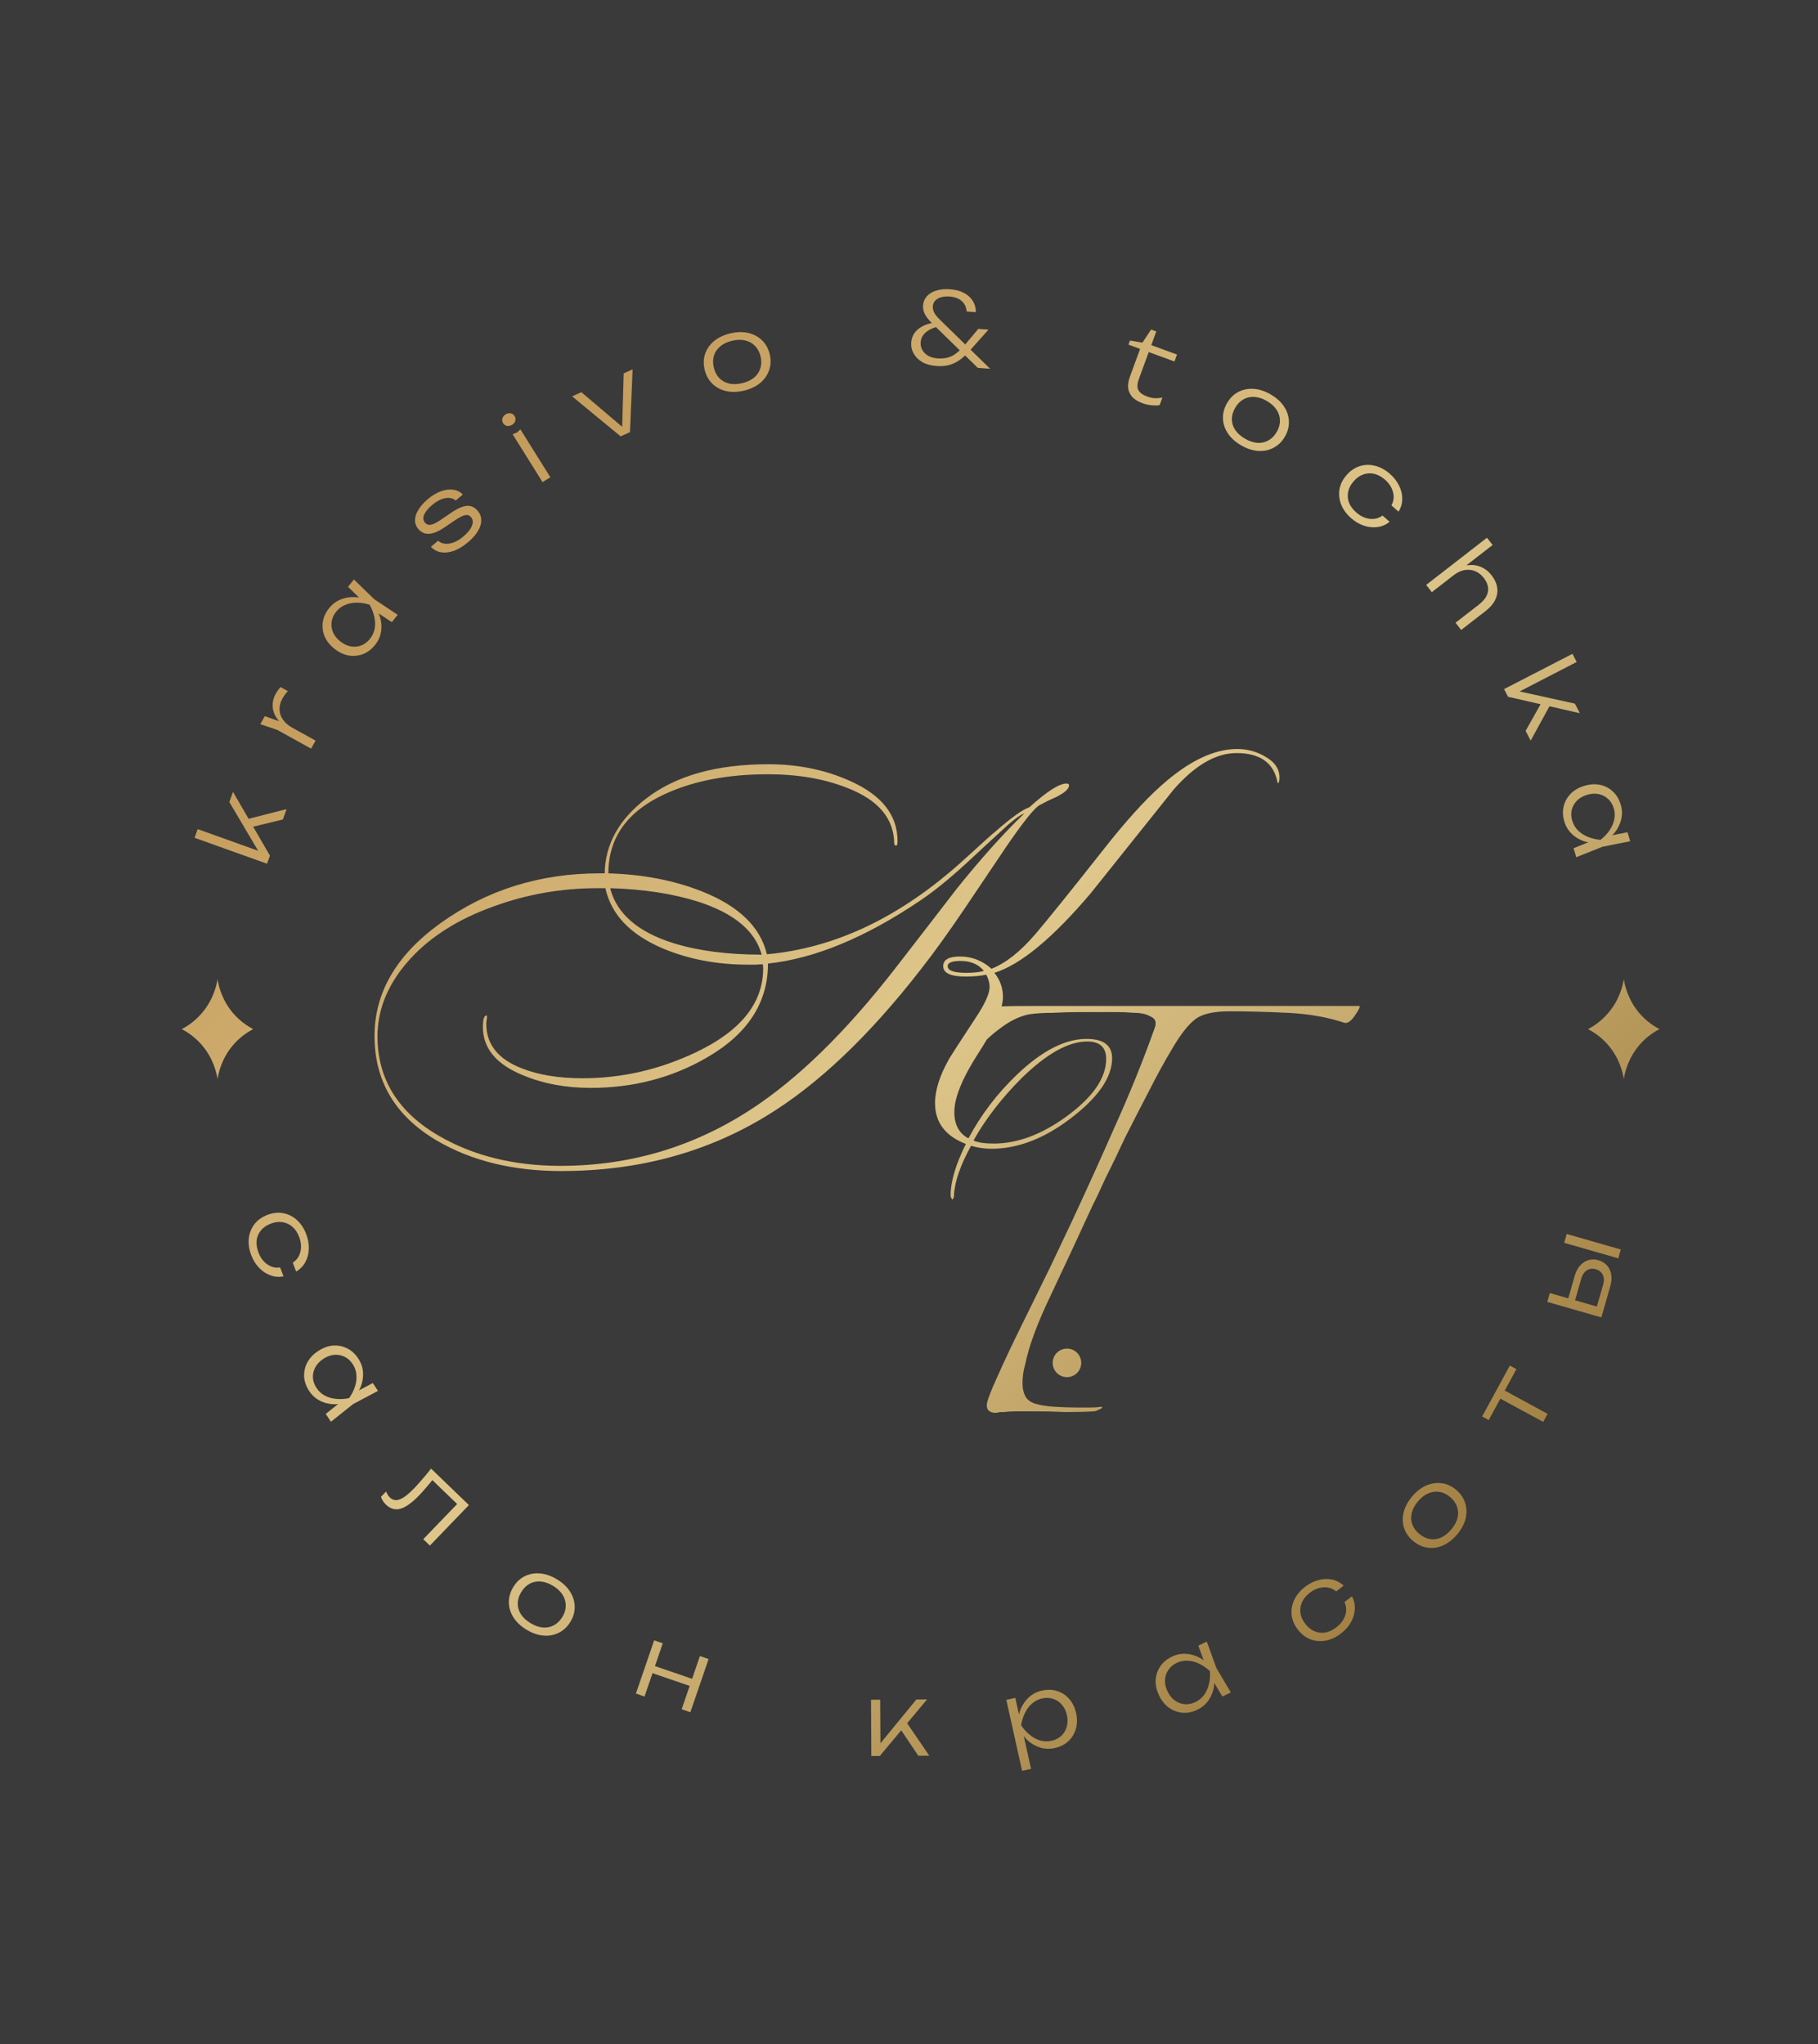 <?xml version="1.0" encoding="UTF-8"?> <svg xmlns="http://www.w3.org/2000/svg" xmlns:xlink="http://www.w3.org/1999/xlink" xmlns:xodm="http://www.corel.com/coreldraw/odm/2003" xml:space="preserve" width="76.553mm" height="86.078mm" version="1.1" style="shape-rendering:geometricPrecision; text-rendering:geometricPrecision; image-rendering:optimizeQuality; fill-rule:evenodd; clip-rule:evenodd" viewBox="0 0 7655.28 8607.78"> <defs> <style type="text/css"> .fil0 {fill:#3A3A3A;fill-rule:nonzero} .fil1 {fill:url(#id0)} </style> <linearGradient id="id0" gradientUnits="userSpaceOnUse" x1="1757.76" y1="2114.9" x2="6120.76" y2="6477.9"> <stop offset="0" style="stop-opacity:1; stop-color:#C39A5A"></stop> <stop offset="0.502" style="stop-opacity:1; stop-color:#DFC78B"></stop> <stop offset="1" style="stop-opacity:1; stop-color:#A38144"></stop> </linearGradient> </defs> <g id="Слой_x0020_1">  <polygon class="fil0" points="-0,8607.78 7655.28,8607.78 7655.28,0 -0,0 "></polygon> <path class="fil1" d="M3943.07 1223.47c-16.69,4.9 -29.95,12.77 -39.8,23.57l0 0c-9.8,10.79 -15.31,23.88 -16.47,39.26l0 0c-0.88,11.75 1.48,23.6 7.02,35.56l0 0c5.75,11.5 15.73,24.27 29.74,38.31l0 0c-12.1,2.75 -23.39,6.18 -33.06,10.83l0 0c-16.61,7.76 -29.45,17.61 -38.52,29.57l0 0c-8.78,11.99 -13.79,25.96 -14.99,41.91l0 0c-1.24,16.22 2.08,31.53 10.02,45.89l0 0c7.9,14.43 19.96,26.42 36.09,36.13l0 0c16.15,9.34 36.16,14.92 59.93,16.75l0 0c19.55,1.48 37.29,0.14 53.06,-4.02l0 0c15.8,-4.41 30.55,-11.29 44.2,-20.67l0 0c8.01,-5.68 15.81,-12.38 23.5,-19.65l0 0 53.37 52.07 52.04 3.95 -82.2 -80.36 75.28 -84.35 -42.82 -3.25 -55 65.58 -108.23 -105.79c-11.26,-11.01 -18.95,-20.89 -23.08,-29.6l0 0c-4.09,-9.07 -5.85,-17.22 -5.29,-24.49l0 0c0.74,-10.33 4.2,-18.66 10.3,-24.94l0 0c6.42,-6.56 14.79,-11.29 25.12,-14.14l0 0c10.66,-2.86 22.4,-3.78 35.24,-2.83l0 0c22.69,1.73 40.04,8.4 52.11,20.01l0 0c12.1,11.32 18.59,25.57 19.58,42.82l0 0 38.98 2.97c0.18,-17.15 -4.02,-32.63 -12.49,-46.53l0 0c-8.25,-13.83 -20.46,-25.16 -36.65,-34.01l0 0c-16.26,-8.82 -35.95,-14.11 -59.2,-15.88l0 0c-5.18,-0.38 -10.23,-0.6 -15.17,-0.6l0 0c-15.48,0 -29.7,1.98 -42.61,5.93zm4.9 285.68c-16.19,-1.23 -29.84,-5.08 -40.89,-11.57l0 0c-10.72,-6.74 -18.69,-14.92 -23.88,-24.59l0 0c-5.15,-9.95 -7.3,-20.39 -6.49,-31.33l0 0c1.34,-17.6 9.35,-32.35 24.02,-44.13l0 0c10.69,-8.61 24.31,-15.2 40.61,-19.93l0 0 100.01 97.51c-10.33,9.73 -21.24,18.27 -33.12,24.27l0 0c-13.97,6.81 -30.1,10.23 -48.41,10.23l0 0c-3.84,0 -7.79,-0.14 -11.85,-0.46zm862.51 -66.32l-52.32 -8.86 -6.38 17.36 49 17.92 -43.43 118.57c-5.57,15.31 -7.97,29.95 -7.13,44.03l0 0c1.2,13.86 6.53,26.6 16.05,38.1l0 0c9.88,11.43 24.81,20.77 44.84,28.08l0 0c13.16,4.83 26.46,7.76 39.83,8.75l0 0c13.62,1.13 24.34,0.88 32.07,-0.78l0 0 11.75 -32c-10.73,2.33 -21.24,3.25 -31.51,2.79l0 0c-10.02,-0.39 -21.06,-2.75 -33.23,-7.2l0 0c-18.41,-6.77 -30.65,-15.73 -36.72,-26.95l0 0c-5.72,-11.32 -4.91,-26.99 2.43,-47.02l0 0 41.38 -113 108.31 39.62 10.68 -29.25 -108.26 -39.61 21.09 -57.75 -21.73 -7.94 -36.72 55.14zm-1734.68 -39.05c-27.06,6.31 -49.78,16.93 -68.19,31.89l0 0c-18.14,14.88 -30.84,32.7 -38.07,53.41l0 0c-7.27,20.74 -8.08,43.07 -2.47,67.17l0 0c5.54,23.74 16.2,43.46 31.93,59.05l0 0c15.8,15.63 35.07,26.07 57.93,31.43l0 0c23.14,5.26 48.18,4.73 75.28,-1.58l0 0c27.3,-6.39 50.02,-17.04 68.15,-31.97l0 0c18.14,-14.88 30.77,-32.8 38,-53.79l0 0c7.44,-21.07 8.43,-43.47 2.82,-67.24l0 0c-5.61,-24.03 -16.4,-43.68 -32.35,-58.99l0 0c-15.66,-15.31 -34.92,-25.68 -57.82,-30.97l0 0c-10.37,-2.44 -21.2,-3.64 -32.53,-3.64l0 0c-13.54,0 -27.79,1.73 -42.68,5.23zm-5.93 211.38c-16.47,-3.92 -30.23,-11.64 -41.31,-23.18l0 0c-11,-11.53 -18.7,-26.46 -22.96,-44.77l0 0c-4.24,-18.02 -3.92,-34.67 0.84,-49.91l0 0c4.84,-15.24 13.73,-28.26 26.78,-39.09l0 0c13.26,-10.87 29.88,-18.66 49.88,-23.28l0 0c20.18,-4.73 38.52,-5.15 55,-1.2l0 0c16.47,3.91 30.23,11.67 41.27,23.17l0 0c11.33,11.47 19.12,26.25 23.36,44.28l0 0c4.23,18.27 3.88,35.1 -1.24,50.37l0 0c-4.76,15.24 -13.68,28.3 -26.7,39.09l0 0c-13.13,10.59 -29.78,18.21 -49.96,22.93l0 0c-11.25,2.65 -22.01,3.95 -32.2,3.95l0 0c-7.91,0 -15.49,-0.77 -22.76,-2.36zm-443.69 -42.76l-6.28 225 -171.73 -145.8 -39.19 17.46 204.36 168.39 39.23 -17.47 11.29 -264.37 -37.68 16.79zm2588.58 77.86c-19.51,10.13 -35.45,25.82 -47.84,47.2l0 0c-12.24,21.06 -18.02,42.72 -17.25,64.88l0 0c0.74,22.22 7.62,43.07 20.61,62.58l0 0c13.23,19.69 31.85,36.51 55.88,50.45l0 0c24.23,14.07 48.08,21.91 71.5,23.49l0 0c23.39,1.59 44.91,-2.75 64.53,-13.08l0 0c19.89,-10.2 35.98,-25.86 48.19,-46.96l0 0c12.41,-21.38 18.06,-43.07 16.89,-65.16l0 0c-0.84,-21.9 -7.79,-42.65 -20.77,-62.19l0 0c-12.99,-19.55 -31.65,-36.37 -55.88,-50.45l0 0c-24.06,-13.93 -47.88,-21.8 -71.55,-23.49l0 0c-3.17,-0.25 -6.31,-0.36 -9.42,-0.36l0 0c-19.75,0 -38.06,4.38 -54.89,13.09zm79.69 214.67c-16.72,-1.31 -34.07,-7.13 -52.03,-17.57l0 0c-17.71,-10.3 -31.43,-22.47 -41.1,-36.51l0 0c-9.28,-14.15 -14,-29.21 -14.18,-45.2l0 0c-0.07,-15.98 4.55,-32.1 14,-48.36l0 0c9.28,-15.98 20.92,-27.91 34.86,-35.7l0 0c13.93,-7.83 29.35,-11.19 46.25,-10.13l0 0c17.14,1.2 34.61,6.95 52.28,17.22l0 0c17.96,10.44 31.57,22.72 40.89,36.86l0 0c9.27,14.19 14,29.21 14.14,45.19l0 0c0.39,16.13 -4.05,32.21 -13.4,48.19l0 0c-9.42,16.27 -21.24,28.23 -35.39,35.88l0 0c-12.27,6.88 -25.75,10.34 -40.35,10.34l0 0c-1.94,0 -3.96,-0.07 -5.97,-0.21zm-3165.72 -119.77c-6.67,4.16 -11.04,9.88 -13.12,17.14l0 0c-1.98,6.85 -0.99,13.51 3.03,19.94l0 0c3.85,6.17 9.39,9.98 16.58,11.46l0 0c7.31,1.06 14.25,-0.49 20.92,-4.66l0 0c7.16,-4.44 11.71,-10.12 13.73,-16.96l0 0c1.83,-7.13 0.81,-13.76 -3.07,-19.94l0 0c-3.99,-6.42 -9.53,-10.26 -16.55,-11.46l0 0c-1.8,-0.39 -3.56,-0.57 -5.36,-0.57l0 0c-5.4,0 -10.8,1.7 -16.16,5.05zm48.09 76.16l-18.24 7.38 126.01 201.64 32.81 -20.49 -125.98 -201.65 -14.6 13.12zm3548.8 141.68c-20.64,6.53 -39.02,18.98 -55.14,37.29l0 0c-16.09,18.34 -26.14,38.27 -30.13,59.83l0 0c-3.56,21.48 -1.27,42.9 6.85,64.24l0 0c8.32,21.13 22.47,40.39 42.22,57.78l0 0c17.11,15 35.39,25.65 54.9,31.97l0 0c19.47,6.28 38.45,8 56.97,5.22l0 0c18.7,-2.61 35.45,-9.95 50.13,-22.02l0 0 -29.99 -26.38c-15.55,11.74 -33.44,16.36 -53.65,13.9l0 0c-20.08,-2.26 -39.02,-11.29 -56.98,-27.03l0 0c-14.32,-12.56 -24.45,-26.31 -30.41,-41.24l0 0c-5.54,-14.95 -6.7,-30.19 -3.53,-45.72l0 0c3.14,-15.48 10.94,-30.34 23.36,-44.45l0 0c12.38,-14.11 26,-23.67 40.78,-28.57l0 0c14.96,-5.15 30.23,-5.93 45.76,-2.4l0 0c15.73,3.77 30.79,11.92 45.15,24.52l0 0c17.71,15.55 28.96,33.12 33.8,52.67l0 0c5.29,19.54 3,38.06 -6.81,55.59l0 0 30.05 26.39c10.27,-16.37 15.46,-34.01 15.63,-52.88l0 0c0.39,-18.7 -3.91,-37.22 -12.84,-55.53l0 0c-8.75,-18.52 -21.66,-35.27 -38.73,-50.27l0 0c-19.79,-17.39 -40.71,-28.85 -62.76,-34.39l0 0c-10.13,-2.54 -20.15,-3.81 -30.06,-3.81l0 0c-11.68,0 -23.21,1.76 -34.57,5.29zm-3869.37 106.04c-18.31,6.64 -36.48,17.47 -54.51,32.67l0 0c-16.97,14.25 -30.09,28.93 -39.37,44.06l0 0c-9.45,14.93 -14.39,29.53 -14.81,43.82l0 0c-0.43,13.9 4.33,26.77 14.25,38.56l0 0c7.23,8.6 16.05,14.57 26.53,17.85l0 0c10.3,3.07 22.57,2.64 36.86,-1.31l0 0c14.32,-4.34 30.9,-12.95 49.74,-25.86l0 0 38.1 -25.96c20.29,-13.76 35.53,-21.59 45.62,-23.53l0 0c9.95,-2.15 18.17,0.67 24.66,8.39l0 0c8.32,9.88 9.52,22.23 3.67,37.05l0 0c-5.83,14.46 -18.07,29.52 -36.76,45.22l0 0c-12.92,10.83 -25.83,18.77 -38.81,23.81l0 0c-12.98,5.05 -25.22,7.1 -36.69,6.11l0 0c-11.6,-1.2 -21.62,-5.47 -29.91,-12.77l0 0 -30.31 25.47c11.64,12.56 25.83,20.25 42.51,23.07l0 0c16.69,2.86 34.79,0.85 54.26,-6.03l0 0c19.58,-7.27 39.12,-19.12 58.63,-35.56l0 0c19.12,-16.05 33.37,-32.04 42.72,-47.98l0 0c9.56,-16.09 14.15,-31.29 13.83,-45.69l0 0c-0.18,-14.53 -5.08,-27.62 -14.85,-39.19l0 0c-8.11,-9.67 -17.32,-16.05 -27.62,-19.12l0 0c-10.06,-3.28 -22.16,-2.65 -36.3,1.94l0 0c-14.15,4.52 -31.05,13.62 -50.77,27.24l0 0 -43.46 29.38c-17.32,11.68 -30.83,18.03 -40.46,19.23l0 0c-9.67,1.13 -17.36,-1.73 -23.15,-8.57l0 0c-7.93,-9.46 -9.27,-20.64 -3.98,-33.55l0 0c5.5,-13.06 16.86,-26.78 34.04,-41.24l0 0c13.93,-11.72 27.09,-19.83 39.44,-24.35l0 0c12.52,-4.69 23.92,-6.38 34.18,-5.11l0 0c10.06,1.09 18.53,4.62 25.37,10.58l0 0 29.99 -25.22c-11.01,-11.29 -24.56,-18.03 -40.68,-20.21l0 0c-3.95,-0.53 -7.97,-0.82 -12.06,-0.82l0 0c-12.63,0 -25.93,2.54 -39.9,7.62zm4149.19 394.06l23.71 30.62 92.14 -71.51c14.64,-11.29 29.53,-18.42 44.67,-21.31l0 0c15.55,-2.82 30.37,-1.55 44.48,3.85l0 0c14.29,5.61 26.67,15.13 37.18,28.68l0 0c15.49,19.97 21.38,39.47 17.78,58.63l0 0c-3.38,18.94 -16.26,37.15 -38.7,54.5l0 0 -97.72 75.85 23.71 30.55 103.08 -79.94c18.63,-14.43 31.96,-29.95 40.08,-46.49l0 0c8.29,-16.8 11.15,-33.91 8.57,-51.4l0 0c-2.33,-17.75 -10.34,-35.32 -23.88,-52.85l0 0c-12.6,-16.16 -27.69,-27.87 -45.37,-35.14l0 0c-17.29,-7.16 -35.81,-9.49 -55.53,-6.98l0 0c-1.83,0.25 -3.63,0.7 -5.43,1.02l0 0 110.98 -86.08 -23.7 -30.58 -256.05 198.58zm-4539.97 8l46.5 45.3c-4.37,-0.63 -8.75,-1.27 -13.09,-1.59l0 0c-22.51,-1.58 -43.53,1.49 -63.07,9.14l0 0c-19.34,7.44 -35.88,19.72 -49.64,36.72l0 0c-14.64,18.14 -23.57,37.43 -26.74,57.93l0 0c-3.21,20.5 -0.85,40.61 7.02,60.29l0 0c8.08,19.47 21.73,36.97 40.92,52.49l0 0c18.98,15.31 38.98,24.98 59.97,28.9l0 0c20.92,3.56 41.17,1.73 60.72,-5.58l0 0c19.36,-7.44 36.37,-20.21 50.97,-38.34l0 0c13.73,-17.04 22.23,-35.81 25.44,-56.27l0 0c3.35,-20.75 1.8,-41.81 -4.69,-63.26l0 0c-1.38,-4.69 -3.81,-9.2 -5.58,-13.79l0 0 55.67 36.87 24.8 -30.77 -99.2 -66.04 -85.13 -82.76 -24.87 30.76zm10.62 250.86c-15.27,-2.99 -29.91,-10.08 -43.88,-21.37l0 0c-13.97,-11.26 -23.99,-24.06 -30.13,-38.39l0 0c-5.93,-14.49 -7.8,-29.17 -5.57,-43.95l0 0c2.15,-15.21 8.43,-29.25 18.83,-42.16l0 0c10.59,-13.05 23.32,-22.61 38.25,-28.57l0 0c14.88,-6.39 31.11,-9.53 48.64,-9.42l0 0c17.78,-0.11 35.85,2.75 54.23,8.6l0 0c9.56,16.73 16.15,33.8 19.79,51.16l0 0c3.84,17.14 4.34,33.76 1.44,49.81l0 0c-2.93,15.7 -9.66,30.06 -20.21,43.14l0 0c-10.44,12.92 -22.69,22.09 -36.87,27.59l0 0c-9.27,3.35 -18.76,5.01 -28.57,5.01l0 0c-5.22,0 -10.55,-0.49 -15.95,-1.45zm4857.33 179.99l16.62 32.18 137.16 31.46 -63.05 112.15 21.24 41.14 79.24 -144.71 127.81 29.28 -20.85 -40.36 -232.73 -51.33 240.28 -124 -17.75 -34.4 -287.97 148.59zm-5162.34 3.95c-3.77,4.98 -7.05,10.06 -9.88,15.21l0 0c-7.62,13.76 -11.92,27.55 -12.91,41.45l0 0c-1.06,13.55 0.78,26.74 5.5,39.62l0 0c4.63,12.45 11.89,24.16 21.81,35.13l0 0 -60.61 -21.52 -18.77 33.87 70.95 23.92 142.83 79.09 18.77 -33.83 -98.32 -54.47 0.04 0c-17.18,-9.52 -30.27,-20.92 -39.27,-34.25l0 0c-9.2,-13.41 -13.93,-27.77 -14.18,-42.97l0 0c-0.21,-15.21 3.71,-30.16 11.86,-44.91l0 0c3.14,-5.65 6.77,-11.32 10.9,-17.04l0 0c4.3,-5.96 8.43,-10.9 12.52,-14.75l0 0 -30.59 -16.89c-3.28,2.96 -6.8,7.09 -10.65,12.34zm3719.69 401.5c-68.79,60.47 -151.13,151.62 -246.98,273.58l0 0c-135.47,171.91 -230.29,289.66 -284.48,353.24l0 0c-63.57,73.97 -125.02,122.41 -184.43,145.34l0 0c-38.6,-34.4 -82.83,-51.54 -132.89,-51.54l0 0c-46.85,0 -70.31,13.55 -70.31,40.6l0 0c0,29.21 31.25,43.78 93.77,43.78l0 0c34.39,0 63.57,-2.61 87.56,-7.83l0 0c9.34,17.71 14.04,34.89 14.04,51.61l0 0c0,28.12 -19.79,71.86 -59.38,131.27l0 0c-65.68,100.05 -102.13,156.32 -109.43,168.84l0 0c-40.64,70.8 -60.96,133.92 -60.96,189.13l0 0c0,81.28 43.25,138.57 129.75,171.9l0 0c-42.72,86.51 -64.1,158.4 -64.1,215.73l0 0c0,7.3 2.61,13.54 7.84,18.77l0 0c5.18,-7.31 7.3,-13.55 6.24,-18.77l0 0c3.1,-57.33 27.09,-126.61 71.9,-207.89l0 0c28.15,8.32 56.79,12.48 85.97,12.48l0 0c109.39,0 219.32,-41.66 329.81,-125.02l0 0c118.78,-89.61 178.19,-175.05 178.19,-256.33l0 0c0,-54.22 -35.95,-81.28 -107.85,-81.28l0 0c-89.6,0 -186.51,49.5 -290.76,148.49l0 0c-84.38,80.22 -153.14,170.35 -206.3,270.4l0 0c-39.58,-20.81 -59.41,-57.86 -59.41,-110.98l0 0c0,-60.47 33.87,-143.3 101.6,-248.54l0 0c12.98,-19.86 24.34,-38.48 34.89,-56.48l0 0c16.97,-16.26 34.93,-31.5 54.15,-45.47l0 0c41.14,-32 82.27,-52.32 123.44,-60.85l0 0c28.29,-4.24 61.7,-6.39 100.3,-6.39l0 0c38.59,-2.15 79.72,-3.21 123.43,-3.21l0 0 142.74 0c23.14,0 48.89,1.06 77.15,3.21l0 0c28.29,0 51.43,5.33 69.43,16.02l0 0c20.56,8.53 25.71,25.61 15.41,51.22l0 0c-48.82,136.63 -104.14,273.3 -165.84,409.96l0 0c-59.16,134.48 -119.59,267.94 -181.33,400.3l0 0c-23.14,49.11 -53.97,114.2 -92.6,195.33l0 0c-38.52,79.06 -78.39,160.17 -119.56,243.42l0 0c-41.13,83.26 -75.84,156.92 -104.14,220.98l0 0c-28.29,61.91 -42.4,100.33 -42.4,115.29l0 0c0,21.34 12.8,32.03 38.56,32.03l0 0c5.11,0 10.26,-1.09 15.41,-3.24l0 0 19.3 0c15.42,-2.12 33.44,-3.18 54.01,-3.18l0 0 69.39 0c43.75,0 88.76,1.06 135.05,3.18l0 0c48.89,0 88.72,-1.06 119.55,-3.18l0 0c5.15,0 11.61,-2.12 19.3,-6.42l0 0c10.3,-4.23 15.45,-7.44 15.45,-9.6l0 0c0,-2.15 -2.57,-3.17 -7.73,-3.17l0 0c-10.26,2.12 -24.41,3.17 -42.4,3.17l0 0 -50.16 0c-33.45,0 -66.89,-1.05 -100.3,-3.17l0 0c-33.44,-2.15 -60.43,-6.42 -81,-12.81l0 0c-20.56,-6.45 -34.75,-17.11 -42.44,-32.03l0 0c-7.72,-14.96 -11.6,-33.12 -11.6,-54.47l0 0c0,-27.73 3.88,-54.43 11.6,-80.08l0 0c15.42,-76.83 51.44,-173.99 107.99,-291.43l0 0c56.58,-119.55 115.75,-246.59 177.45,-381.07l0 0c10.3,-19.23 26.98,-54.47 50.16,-105.69l0 0c25.72,-51.22 53.98,-109.93 84.84,-176.14l0 0c33.48,-66.18 66.89,-131.27 100.3,-195.37l0 0c33.44,-66.18 65.62,-124.88 96.45,-176.14l0 0c33.44,-57.65 64.27,-98.18 92.57,-121.68l0 0c28.29,-25.64 78.46,-38.41 150.46,-38.41l0 0c74.54,0 155.57,2.11 243.03,6.38l0 0c89.99,4.27 169.68,18.13 239.11,41.63l0 0c12.88,4.27 27.02,-4.27 42.47,-25.61l0 0c15.42,-21.38 23.15,-35.21 23.15,-41.63l0 0 0 -3.21 -1377.14 0c-56.34,0 -99.59,0.56 -130.25,1.62l0 0c3.53,-14.5 5.5,-27.83 5.5,-39.61l0 0c0,-37.54 -11.99,-71.41 -35.94,-101.6l0 0c110.49,-34.4 245.92,-146.44 406.4,-336.1l0 0c115.67,-144.81 231.84,-290.19 348.58,-436.06l0 0c89.57,-102.13 177.65,-153.22 264.16,-153.22l0 0c101.07,0 158.92,42.23 173.49,126.65l0 0c5.19,0 7.8,-7.83 7.8,-23.46l0 0c0,-37.5 -21.34,-67.7 -64.1,-90.66l0 0c-35.42,-19.83 -73.41,-29.71 -114.05,-29.71l0 0c-98.01,0 -204.3,51.09 -318.88,153.18zm-900.32 761.22c0,-14.57 18.2,-21.87 54.68,-21.87l0 0c41.69,0 73.97,13.55 96.9,40.64l0 0 0 1.59c-18.76,5.18 -43.25,7.8 -73.44,7.8l0 0c-52.07,0 -78.14,-9.39 -78.14,-28.16zm109.39 734.66l0 -1.55c51.05,-90.7 118.29,-177.69 201.65,-261.05l0 0c105.23,-103.16 197.45,-154.73 276.65,-154.73l0 0c53.13,0 79.73,24.48 79.73,73.45l0 0c0,80.22 -55.78,161 -167.26,242.28l0 0c-104.21,76.06 -206.34,114.09 -306.38,114.09l0 0c-37.5,0 -65.62,-4.2 -84.39,-12.49zm-1380.21 -1439.58c-113.55,87.53 -171.38,192.23 -173.46,314.15l0 0 -21.87 0c-251.14,0 -474.13,69.82 -669.01,209.48l0 0c-185.49,133.39 -278.23,291.78 -278.23,475.16l0 0c0,190.67 87.52,337.64 262.61,440.79l0 0c145.87,85.45 320.42,128.17 523.62,128.17l0 0c321.98,0 609.6,-77.08 862.79,-231.32l0 0c216.75,-131.34 434.55,-338.14 653.35,-620.57l0 0c53.16,-67.73 113.63,-151.59 181.32,-251.64l0 0c58.35,-86.46 116.17,-172.43 173.54,-257.91l0 0c73.97,-108.38 121.92,-168.31 143.79,-179.74l0 0c22.93,-12.53 46.39,-23.96 70.31,-34.4l0 0c35.49,-17.71 53.16,-33.87 53.16,-48.47l0 0c0,-5.19 -3.63,-7.8 -10.94,-7.8l0 0c-30.19,0 -82.33,33.34 -156.28,100.05l0 0c-28.18,9.35 -75.56,43.22 -142.24,101.6l0 0c-6.28,4.16 -51.08,44.27 -134.44,120.37l0 0c-262.61,238.62 -538.76,370.94 -828.43,396.98l0 0c-27.06,-114.62 -117.76,-202.67 -271.99,-264.16l0 0c-117.72,-46.85 -249.55,-72.39 -395.46,-76.59l0 0c0,-150.03 79.72,-261.51 239.18,-334.47l0 0c119.84,-55.21 264.12,-82.83 432.93,-82.83l0 0c126.12,0 237.59,19.23 334.54,57.82l0 0c131.27,51.08 196.95,129.72 196.95,236.01l0 0 4.66 6.28c6.24,3.1 9.38,-3.18 9.38,-18.77l0 0c0,-109.43 -66.71,-193.85 -200.06,-253.22l0 0c-104.21,-46.89 -218.82,-70.35 -343.85,-70.35l0 0c-218.86,0 -390.81,48.47 -515.87,145.38zm254.82 1091c173,-98.99 259.43,-231.31 259.43,-397.01l0 0c196.95,-20.82 411.62,-109.93 643.99,-267.27l0 0c54.23,-36.47 117.27,-87.52 189.16,-153.21l0 0c59.38,-55.21 119.31,-110.45 179.74,-165.66l0 0c29.18,-25.01 50.52,-40.11 64.1,-45.33l0 0 0 1.55c-86.5,83.36 -180.83,188.63 -282.92,315.77l0 0c-86.47,112.5 -173.01,224.54 -259.47,336.02l0 0c-207.36,266.81 -409.51,464.26 -606.46,592.42l0 0c-242.78,158.36 -510.08,237.6 -801.87,237.6l0 0c-194.87,0 -364.73,-41.7 -509.58,-125.06l0 0c-173.99,-100.02 -260.99,-240.21 -260.99,-420.48l0 0c0,-109.4 40.61,-212.06 121.89,-307.9l0 0c87.56,-103.16 209.97,-182.88 367.34,-239.15l0 0c139.63,-51.09 284.98,-76.63 436.07,-76.63l0 0 34.4 0c23.95,110.49 104.21,194.91 240.73,253.26l0 0c108.34,45.83 228.71,68.76 361.04,68.76l0 0 31.29 0c13.54,-1.02 23.42,-1.55 29.67,-1.55l0 0c1.05,5.18 1.58,10.93 1.58,17.18l0 0c0,145.87 -94.29,263.66 -282.89,353.23l0 0c-153.21,72.99 -312.1,109.44 -476.78,109.44l0 0c-102.09,0 -188.06,-14.08 -257.91,-42.2l0 0c-98.99,-38.59 -148.49,-101.1 -148.49,-187.57l0 0c0,-3.14 0.53,-8.32 1.59,-15.63l0 0c1.06,-7.3 1.55,-12.52 1.55,-15.62l0 0c0,-1.06 -0.49,-2.09 -1.55,-3.14l0 0c-10.44,-1.06 -15.66,15.13 -15.66,48.47l0 0c0,89.6 56.3,157.37 168.84,203.16l0 0c85.47,35.49 180.27,53.17 284.48,53.17l0 0c179.21,0 341.8,-42.2 487.68,-126.62zm-139.1 -482.98c-149.05,-46.89 -237.6,-123.48 -265.75,-229.77l0 0 1.59 -1.59c138.57,4.2 261.02,22.97 367.31,56.31l0 0c152.12,48.96 241.72,123.47 268.81,223.52l0 0c-143.79,0 -267.75,-16.16 -371.96,-48.47zm3836.74 -662.59c-23.39,6.91 -42.69,17.88 -57.82,32.91l0 0c-14.86,15.21 -24.8,32.92 -29.92,53.2l0 0c-4.9,20.14 -4.02,41.38 2.61,63.71l0 0c6.17,20.99 16.83,38.63 31.89,52.88l0 0c15.14,14.54 33.34,25.26 54.68,32.07l0 0c4.62,1.52 9.7,2.12 14.54,3.25l0 0 -61.99 24.87 11.26 37.92 110.66 -44.17 116.53 -23.03 -11.22 -37.96 -64.88 12.77c3.25,-3.42 7.02,-6.46 9.92,-10.09l0 0c14.07,-17.64 23.53,-36.65 28.29,-57.11l0 0c4.87,-20.15 4.2,-40.75 -2.01,-61.71l0 0c-6.6,-22.33 -17.43,-40.64 -32.46,-54.89l0 0c-15.06,-14.29 -32.95,-23.78 -53.62,-28.47l0 0c-7.97,-1.73 -16.23,-2.57 -24.66,-2.57l0 0c-13.37,0 -27.3,2.11 -41.8,6.42zm14 214.88c-16.33,-6.6 -30.23,-15.67 -41.84,-27.17l0 0c-11.22,-11.29 -19.26,-25.01 -24.02,-41.13l0 0c-4.73,-15.88 -5.29,-31.22 -1.8,-46l0 0c3.88,-14.61 11.36,-27.49 22.4,-38.63l0 0c11.11,-10.94 25.26,-18.95 42.47,-24.03l0 0c17.22,-5.11 33.48,-6.1 48.72,-2.96l0 0c15.35,3.35 28.47,10.16 39.37,20.35l0 0c11.26,10.45 19.26,23.57 23.96,39.44l0 0c4.76,16.13 5.36,32.07 1.83,47.74l0 0c-3.21,15.87 -9.84,30.97 -19.93,45.4l0 0c-9.98,14.67 -22.61,27.87 -37.85,39.72l0 0c-19.19,-1.66 -36.97,-5.89 -53.31,-12.73zm-5720.33 -146.51l121.22 205.21 -254.57 -91.16 -13.05 36.48 305.08 109.22 12.21 -34.08 -70.56 -121.75 125.03 -30.37 15.59 -43.6 -159.84 40.74 -65.76 -113.49 -15.35 42.8zm5805.1 889.74c-29.56,34.39 -61.31,54.85 -83.78,66.6l0 0c22.19,11.71 54.22,31.93 83.78,66.04l0 0c48.44,55.95 62.13,115.96 66.78,144.08l0 0 0 0.28c4.38,-28.08 18.07,-88.41 66.26,-144.11l0 0c29.56,-34.36 61.59,-54.58 83.78,-66.29l0 0c-22.19,-11.75 -54.22,-32.21 -83.78,-66.36l0 0c-48.19,-55.91 -61.88,-115.95 -66.26,-144.03l0 0c-4.65,28.36 -18.59,88.12 -66.78,143.79zm-5921.62 0c-29.6,34.39 -61.35,54.85 -83.78,66.6l0 0c22.15,11.71 54.18,31.93 83.78,66.04l0 0c48.47,55.95 62.16,115.96 66.78,144.08l0 0 0 0.28c4.38,-28.08 18.1,-88.41 66.25,-144.11l0 0c29.57,-34.36 61.6,-54.58 83.79,-66.29l0 0c-22.19,-11.75 -54.22,-32.21 -83.79,-66.36l0 0c-48.15,-55.91 -61.87,-115.95 -66.25,-144.03l0 0c-4.62,28.36 -18.59,88.12 -66.78,143.79zm277.11 848.78c-22.86,8.64 -41.03,21.56 -54.65,38.7l0 0c-13.23,17.32 -21.23,37.32 -24.06,60.01l0 0c-2.54,22.58 0.89,46.14 10.23,70.84l0 0c8.08,21.23 19.23,39.19 33.52,53.9l0 0c14.29,14.68 30.23,25.12 47.91,31.29l0 0c17.74,6.49 35.94,7.87 54.64,4.06l0 0 -14.22 -37.36c-19.22,3.07 -37.18,-1.2 -53.94,-12.88l0 0c-16.61,-11.36 -29.14,-28.22 -37.6,-50.51l0 0c-6.78,-17.86 -9.28,-34.79 -7.55,-50.7l0 0c2.12,-15.84 8.22,-29.84 18.27,-42.05l0 0c10.06,-12.24 23.89,-21.66 41.45,-28.36l0 0c17.57,-6.67 34.05,-8.68 49.46,-6.11l0 0c15.6,2.47 29.46,8.89 41.53,19.34l0 0c12.17,10.69 21.62,24.94 28.36,42.79l0 0c8.39,22.05 10.12,42.83 5.22,62.37l0 0c-4.52,19.72 -15.2,35.03 -32.07,45.93l0 0 14.18 37.4c16.76,-9.67 29.6,-22.79 38.63,-39.41l0 0c9.07,-16.33 13.97,-34.75 14.64,-55.07l0 0c0.96,-20.46 -2.61,-41.31 -10.69,-62.58l0 0c-9.34,-24.66 -22.47,-44.59 -39.33,-59.8l0 0c-16.86,-15.2 -36.12,-24.87 -57.79,-28.93l0 0c-6.63,-1.23 -13.33,-1.83 -20.14,-1.83l0 0c-14.96,0 -30.3,3 -46,8.96zm5460.26 117.72l227.72 65.27 10.69 -37.19 -227.76 -65.33 -10.65 37.25zm101.67 72.89c-13.41,4.09 -25.12,11.78 -35.1,23.21l0 0c-9.95,11.18 -17.36,25.54 -22.4,43.07l0 0 -27.13 94.65 -77.68 -22.26 -10.66 37.22 227.79 65.3 37.78 -131.9c5.01,-17.54 6.25,-33.66 3.78,-48.4l0 0c-2.4,-14.96 -8.26,-27.77 -17.5,-38.28l0 0c-9.24,-10.51 -21.41,-17.92 -36.51,-22.26l0 0c-7.62,-2.19 -15.07,-3.28 -22.33,-3.28l0 0c-6.85,0 -13.51,0.99 -20.04,2.93zm-55.92 169.15l26.21 -91.4c4.63,-16.19 12.49,-27.8 23.54,-34.86l0 0c10.79,-7.09 23.35,-8.64 37.64,-4.51l0 0c14.04,4.02 23.88,11.92 29.49,23.78l0 0c5.4,11.74 5.78,25.71 1.16,41.91l0 0 -26.21 91.44 -91.83 -26.36zm-5230.07 190.61c-21.02,1.73 -41.84,9.35 -62.48,22.89l0 0c-20.42,13.41 -35.7,29.46 -45.82,48.23l0 0c-9.81,18.84 -14.25,38.66 -13.3,59.55l0 0c1.2,20.71 8.18,40.81 20.92,60.25l0 0c12.03,18.31 27.27,32.14 45.82,41.42l0 0c18.67,9.52 39.23,14.53 61.63,14.92l0 0c4.91,0.11 9.95,-0.81 14.89,-1.13l0 0 -52.17 41.74 21.73 33.02 93.2 -74.26 104.85 -55.74 -21.7 -33.06 -58.42 30.94c2.12,-4.2 4.83,-8.22 6.56,-12.52l0 0c8.4,-20.92 11.93,-41.88 10.62,-62.83l0 0c-1.2,-20.75 -7.76,-40.18 -19.79,-58.53l0 0c-12.77,-19.44 -28.43,-33.83 -46.95,-43.14l0 0c-15.95,-8.05 -32.92,-12.07 -50.87,-12.07l0 0c-2.9,0 -5.79,0.11 -8.72,0.32zm13.02 224.54c-17.5,-1.58 -33.44,-6.21 -47.87,-13.9l0 0c-14.04,-7.51 -25.65,-18.34 -34.89,-32.45l0 0c-9.1,-13.83 -14.11,-28.37 -15,-43.54l0 0c-0.52,-15.06 2.9,-29.56 10.23,-43.42l0 0c7.48,-13.65 18.74,-25.4 33.77,-35.24l0 0c14.99,-9.88 30.23,-15.53 45.75,-16.97l0 0c15.63,-1.2 30.16,1.51 43.57,8.15l0 0c13.83,6.7 25.26,16.96 34.32,30.83l0 0c9.25,14.04 14.47,29.1 15.56,45.15l0 0c1.52,16.13 -0.42,32.53 -5.92,49.18l0 0c-5.33,16.93 -13.59,33.27 -24.77,49l0 0c-12.88,2.72 -25.51,4.09 -37.85,4.09l0 0c-5.68,0 -11.33,-0.31 -16.9,-0.88zm3017.34 -151.62c0,33.2 26.92,60.11 60.15,60.11l0 0c33.2,0 60.08,-26.91 60.08,-60.11l0 0c0,-33.2 -26.88,-60.11 -60.08,-60.11l0 0c-33.23,0 -60.15,26.91 -60.15,60.11zm1808.38 225.74l27.73 15.03 49.03 -90.21 180.41 98.08 18.52 -34.01 -180.44 -98.11 49.03 -90.17 -27.69 -15.1 -116.59 214.49zm-4464.34 266.07c-12.03,14.07 -23,26.28 -32.91,36.58l0 0c-24.16,25.08 -44.31,40.53 -60.47,46.39l0 0c-15.94,6.03 -29.81,3.42 -41.52,-7.87l0 0c-3.24,-3.07 -6.24,-6.81 -9.1,-11.11l0 0c-2.5,-4.34 -4.87,-8.96 -7.13,-13.86l0 0 -21.34 22.12c1.91,6.1 4.62,11.81 8.08,17.1l0 0c3.49,5.68 7.66,10.91 12.49,15.53l0 0c18.59,17.92 39.05,23.77 61.35,17.64l0 0c22.5,-6.39 49.03,-25.44 79.58,-57.15l0 0c9.18,-9.49 19.16,-20.71 30.02,-33.59l0 0c8.4,-9.59 16.62,-19.72 24.88,-29.88l0 0 104.42 100.65 -142.77 148.24 27.9 26.84 164.36 -170.64 -159.42 -153.56c-13.16,16.93 -25.96,32.42 -38.42,46.57zm4228.86 24.69c-21.49,9.42 -41.28,24.84 -59.37,46.28l0 0c-17.89,21.28 -29.74,43.36 -35.53,66.4l0 0c-5.64,22.75 -5.15,44.62 1.45,65.58l0 0c6.56,20.88 19.29,39.33 38.17,55.24l0 0c18.66,15.74 38.98,25.16 60.96,28.26l0 0c21.94,3.11 43.67,-0.03 65.19,-9.49l0 0c21.66,-9.63 41.45,-25.05 59.37,-46.28l0 0c18.07,-21.45 29.88,-43.57 35.53,-66.36l0 0c5.61,-22.79 5.04,-44.73 -1.77,-65.86l0 0c-6.63,-21.31 -19.22,-39.87 -37.88,-55.57l0 0c-18.91,-15.91 -39.3,-25.22 -61.25,-27.94l0 0c-5.18,-0.67 -10.33,-1.02 -15.45,-1.02l0 0c-16.54,0 -33.02,3.6 -49.42,10.76zm15.38 225.39c-15.73,-2.65 -30.8,-10.02 -45.16,-22.12l0 0c-14.18,-11.96 -23.91,-25.43 -29.17,-40.53l0 0c-5.29,-15.07 -5.93,-30.84 -1.94,-47.31l0 0c4.16,-16.69 12.8,-32.84 26,-48.51l0 0c13.37,-15.87 27.83,-27.16 43.39,-33.86l0 0c15.56,-6.71 31.22,-8.79 46.95,-6.11l0 0c15.95,2.37 31.01,9.6 45.16,21.49l0 0c14.39,12.1 24.09,25.82 29.21,41.13l0 0c5.26,15.06 5.93,30.83 1.98,47.31l0 0c-4.2,16.26 -12.95,32.38 -26.36,48.22l0 0c-13.19,15.67 -27.55,27.06 -43.07,34.15l0 0c-11.22,4.84 -22.44,7.23 -33.73,7.23l0 0c-4.41,0 -8.82,-0.35 -13.26,-1.09zm-3810.88 156.28c-19.69,9.67 -35.95,25.08 -48.79,46.11l0 0c-12.67,20.88 -18.91,42.37 -18.63,64.56l0 0c0.32,22.19 6.74,43.18 19.33,63l0 0c12.77,19.97 31.08,37.19 54.79,51.61l0 0c23.99,14.57 47.62,22.9 71.01,24.98l0 0c23.36,2.08 44.98,-1.83 64.81,-11.75l0 0c20.07,-9.8 36.48,-25.08 49.18,-45.96l0 0c12.8,-21.06 18.91,-42.65 18.23,-64.74l0 0c-0.45,-21.94 -6.94,-42.82 -19.54,-62.65l0 0c-12.56,-19.79 -30.8,-37.01 -54.79,-51.58l0 0c-23.7,-14.46 -47.37,-22.79 -70.97,-25.01l0 0c-4.13,-0.39 -8.19,-0.56 -12.21,-0.56l0 0c-18.7,0 -36.16,3.98 -52.42,11.99zm75.24 216.25c-16.72,-1.62 -33.97,-7.86 -51.68,-18.66l0 0c-17.5,-10.62 -30.94,-23.11 -40.32,-37.36l0 0c-9.03,-14.32 -13.41,-29.52 -13.19,-45.47l0 0c0.21,-15.98 5.18,-32 14.95,-48.05l0 0c9.63,-15.84 21.52,-27.44 35.6,-34.96l0 0c14.11,-7.55 29.56,-10.58 46.46,-9.17l0 0c17.11,1.55 34.43,7.65 51.93,18.31l0 0c17.74,10.79 31.11,23.35 40.07,37.71l0 0c9.04,14.36 13.41,29.53 13.23,45.47l0 0c0,16.16 -4.76,32.11 -14.39,47.91l0 0c-9.77,16.05 -21.84,27.76 -36.16,35.14l0 0c-11.92,6.31 -24.76,9.49 -38.63,9.49l0 0c-2.57,0 -5.22,-0.11 -7.87,-0.36zm3266.8 -199.7c-19.83,5.08 -38.77,14.6 -56.69,28.5l0 0c-20.89,16.19 -36.13,34.54 -45.69,55.1l0 0c-9.63,20.57 -13.23,41.81 -10.79,63.72l0 0c2.47,21.55 11.14,41.91 26.1,61.2l0 0c14.96,19.3 32.63,32.95 52.99,40.96l0 0c20.46,7.55 41.91,9.38 64.42,5.47l0 0c22.29,-4.2 43.88,-14.36 64.77,-30.48l0 0c17.95,-13.94 31.89,-29.85 41.73,-47.8l0 0c9.91,-17.96 15.2,-36.3 16.02,-55l0 0c0.98,-18.8 -3.11,-36.65 -12.14,-53.41l0 0 -31.61 24.48c8.57,17.46 9.74,35.95 3.49,55.32l0 0c-6.06,19.26 -18.48,36.16 -37.36,50.76l0 0c-15.06,11.68 -30.51,19.05 -46.28,22.02l0 0c-15.73,2.64 -30.9,0.88 -45.54,-5.16l0 0c-14.64,-6.1 -27.7,-16.51 -39.2,-31.39l0 0c-11.53,-14.85 -18.31,-29.99 -20.32,-45.48l0 0c-2.18,-15.66 -0.1,-30.79 6.35,-45.36l0 0c6.71,-14.75 17.54,-27.98 32.64,-39.69l0 0c18.62,-14.39 37.99,-22.12 58.13,-23.18l0 0c20.18,-1.44 37.93,4.34 53.31,17.25l0 0 31.57 -24.48c-14.11,-13.19 -30.44,-21.66 -48.93,-25.44l0 0c-7.8,-1.65 -15.66,-2.46 -23.67,-2.46l0 0c-10.87,0 -21.98,1.51 -33.3,4.55zm-2874.37 477.83l36.23 12.46 33.73 -98.32 156.39 53.66 -33.69 98.28 36.65 12.59 76.83 -224.12 -36.65 -12.56 -32.88 95.92 -156.42 -53.62 32.88 -95.95 -36.2 -12.42 -76.87 224.08zm2368.17 -201.82l22.5 62.16c-3.84,-2.68 -7.44,-5.96 -11.46,-8.29l0 0c-19.58,-11.18 -39.83,-17.64 -60.75,-19.23l0 0c-20.71,-1.69 -40.92,2.12 -60.71,11.47l0 0c-21.03,9.98 -37.47,23.46 -49.25,40.5l0 0c-11.78,17.11 -18.45,36.19 -19.9,57.39l0 0c-1.23,21.03 3.42,42.72 13.97,65.06l0 0c10.44,22.04 24.24,39.44 41.42,52.14l0 0c17.28,12.27 36.3,19.36 57.11,21.37l0 0c20.68,1.73 41.53,-2.39 62.59,-12.34l0 0c19.79,-9.35 35.56,-22.58 47.37,-39.62l0 0c12.03,-17.18 19.83,-36.83 23.32,-58.95l0 0c0.78,-4.83 0.57,-9.95 0.96,-14.92l0 0 34.07 57.47 35.78 -16.9 -60.61 -102.62 -40.64 -111.59 -35.77 16.9zm-58 246.63c-15.03,-1.63 -28.89,-6.99 -41.63,-16.2l0 0c-12.49,-9.27 -22.54,-22.04 -30.2,-38.31l0 0c-7.69,-16.23 -11.18,-32.1 -10.44,-47.62l0 0c0.99,-15.7 5.68,-29.71 14.15,-42.05l0 0c8.57,-12.74 20.32,-22.65 35.28,-29.74l0 0c15.24,-7.16 30.83,-10.23 46.92,-9.1l0 0c16.15,0.74 32.13,4.93 47.87,12.7l0 0c16.01,7.65 31.04,18.06 45.05,31.32l0 0c1.34,19.26 -0.11,37.47 -4.41,54.68l0 0c-3.99,17.11 -10.8,32.25 -20.39,45.48l0 0c-9.42,12.84 -21.8,22.86 -37.01,30.05l0 0c-12.77,6.03 -25.61,9.07 -38.56,9.07l0 0c-2.19,0 -4.41,-0.11 -6.63,-0.28zm-600.08 -57.33c-21.34,4.76 -39.79,14.15 -55.35,28.26l0 0c-15.27,14 -27.23,31.47 -35.84,52.35l0 0c-2.54,6.35 -4.02,13.33 -5.85,20.14l0 0 -15.56 -70.13 -37.78 8.36 66.39 299.09 37.78 -8.36 -30.66 -138.08c4.56,5.4 8.86,11.11 13.87,15.91l0 0c16.61,15.27 34.82,26.03 54.61,32.28l0 0c20,6.17 40.71,6.91 62.12,2.19l0 0c22.69,-5.05 41.74,-14.61 56.98,-28.61l0 0c15.24,-14.33 25.78,-31.61 31.64,-51.86l0 0c6.07,-20.57 6.42,-42.79 1.13,-66.64l0 0c-5.33,-24.1 -15.1,-44.06 -29.25,-59.87l0 0c-13.86,-15.91 -30.65,-26.95 -50.44,-33.23l0 0c-10.94,-3.46 -22.33,-5.19 -34.19,-5.19l0 0c-9.59,0 -19.44,1.13 -29.6,3.39zm-7.65 210.33c-15.35,-4.63 -29.92,-12.42 -43.6,-23.5l0 0c-13.62,-11.08 -25.93,-24.55 -36.97,-40.5l0 0c3.24,-19.12 8.74,-36.55 16.4,-52.35l0 0c7.69,-15.77 17.6,-28.89 29.63,-39.33l0 0c12.28,-10.76 26.6,-18 43.04,-21.63l0 0c16.16,-3.6 31.43,-2.96 45.72,1.91l0 0c14.5,4.55 26.81,12.77 36.9,24.58l0 0c10.37,11.79 17.54,26.43 21.42,43.96l0 0c3.88,17.53 3.59,33.83 -0.82,48.89l0 0c-4.12,15.03 -11.78,27.77 -22.93,38.28l0 0c-11,10.2 -24.55,17.11 -40.71,20.67l0 0c-7.55,1.66 -14.99,2.51 -22.33,2.51l0 0c-8.71,0 -17.28,-1.17 -25.75,-3.49zm-521.51 -172.83l-151.24 184.47 -1.09 -183.59 -38.7 0.25 1.37 236.89 35.78 -0.21 90.24 -107.99 71.79 107.04 46.28 -0.25 -93.24 -136.53 83.86 -100.36 -45.05 0.28z"></path> </g> </svg> 